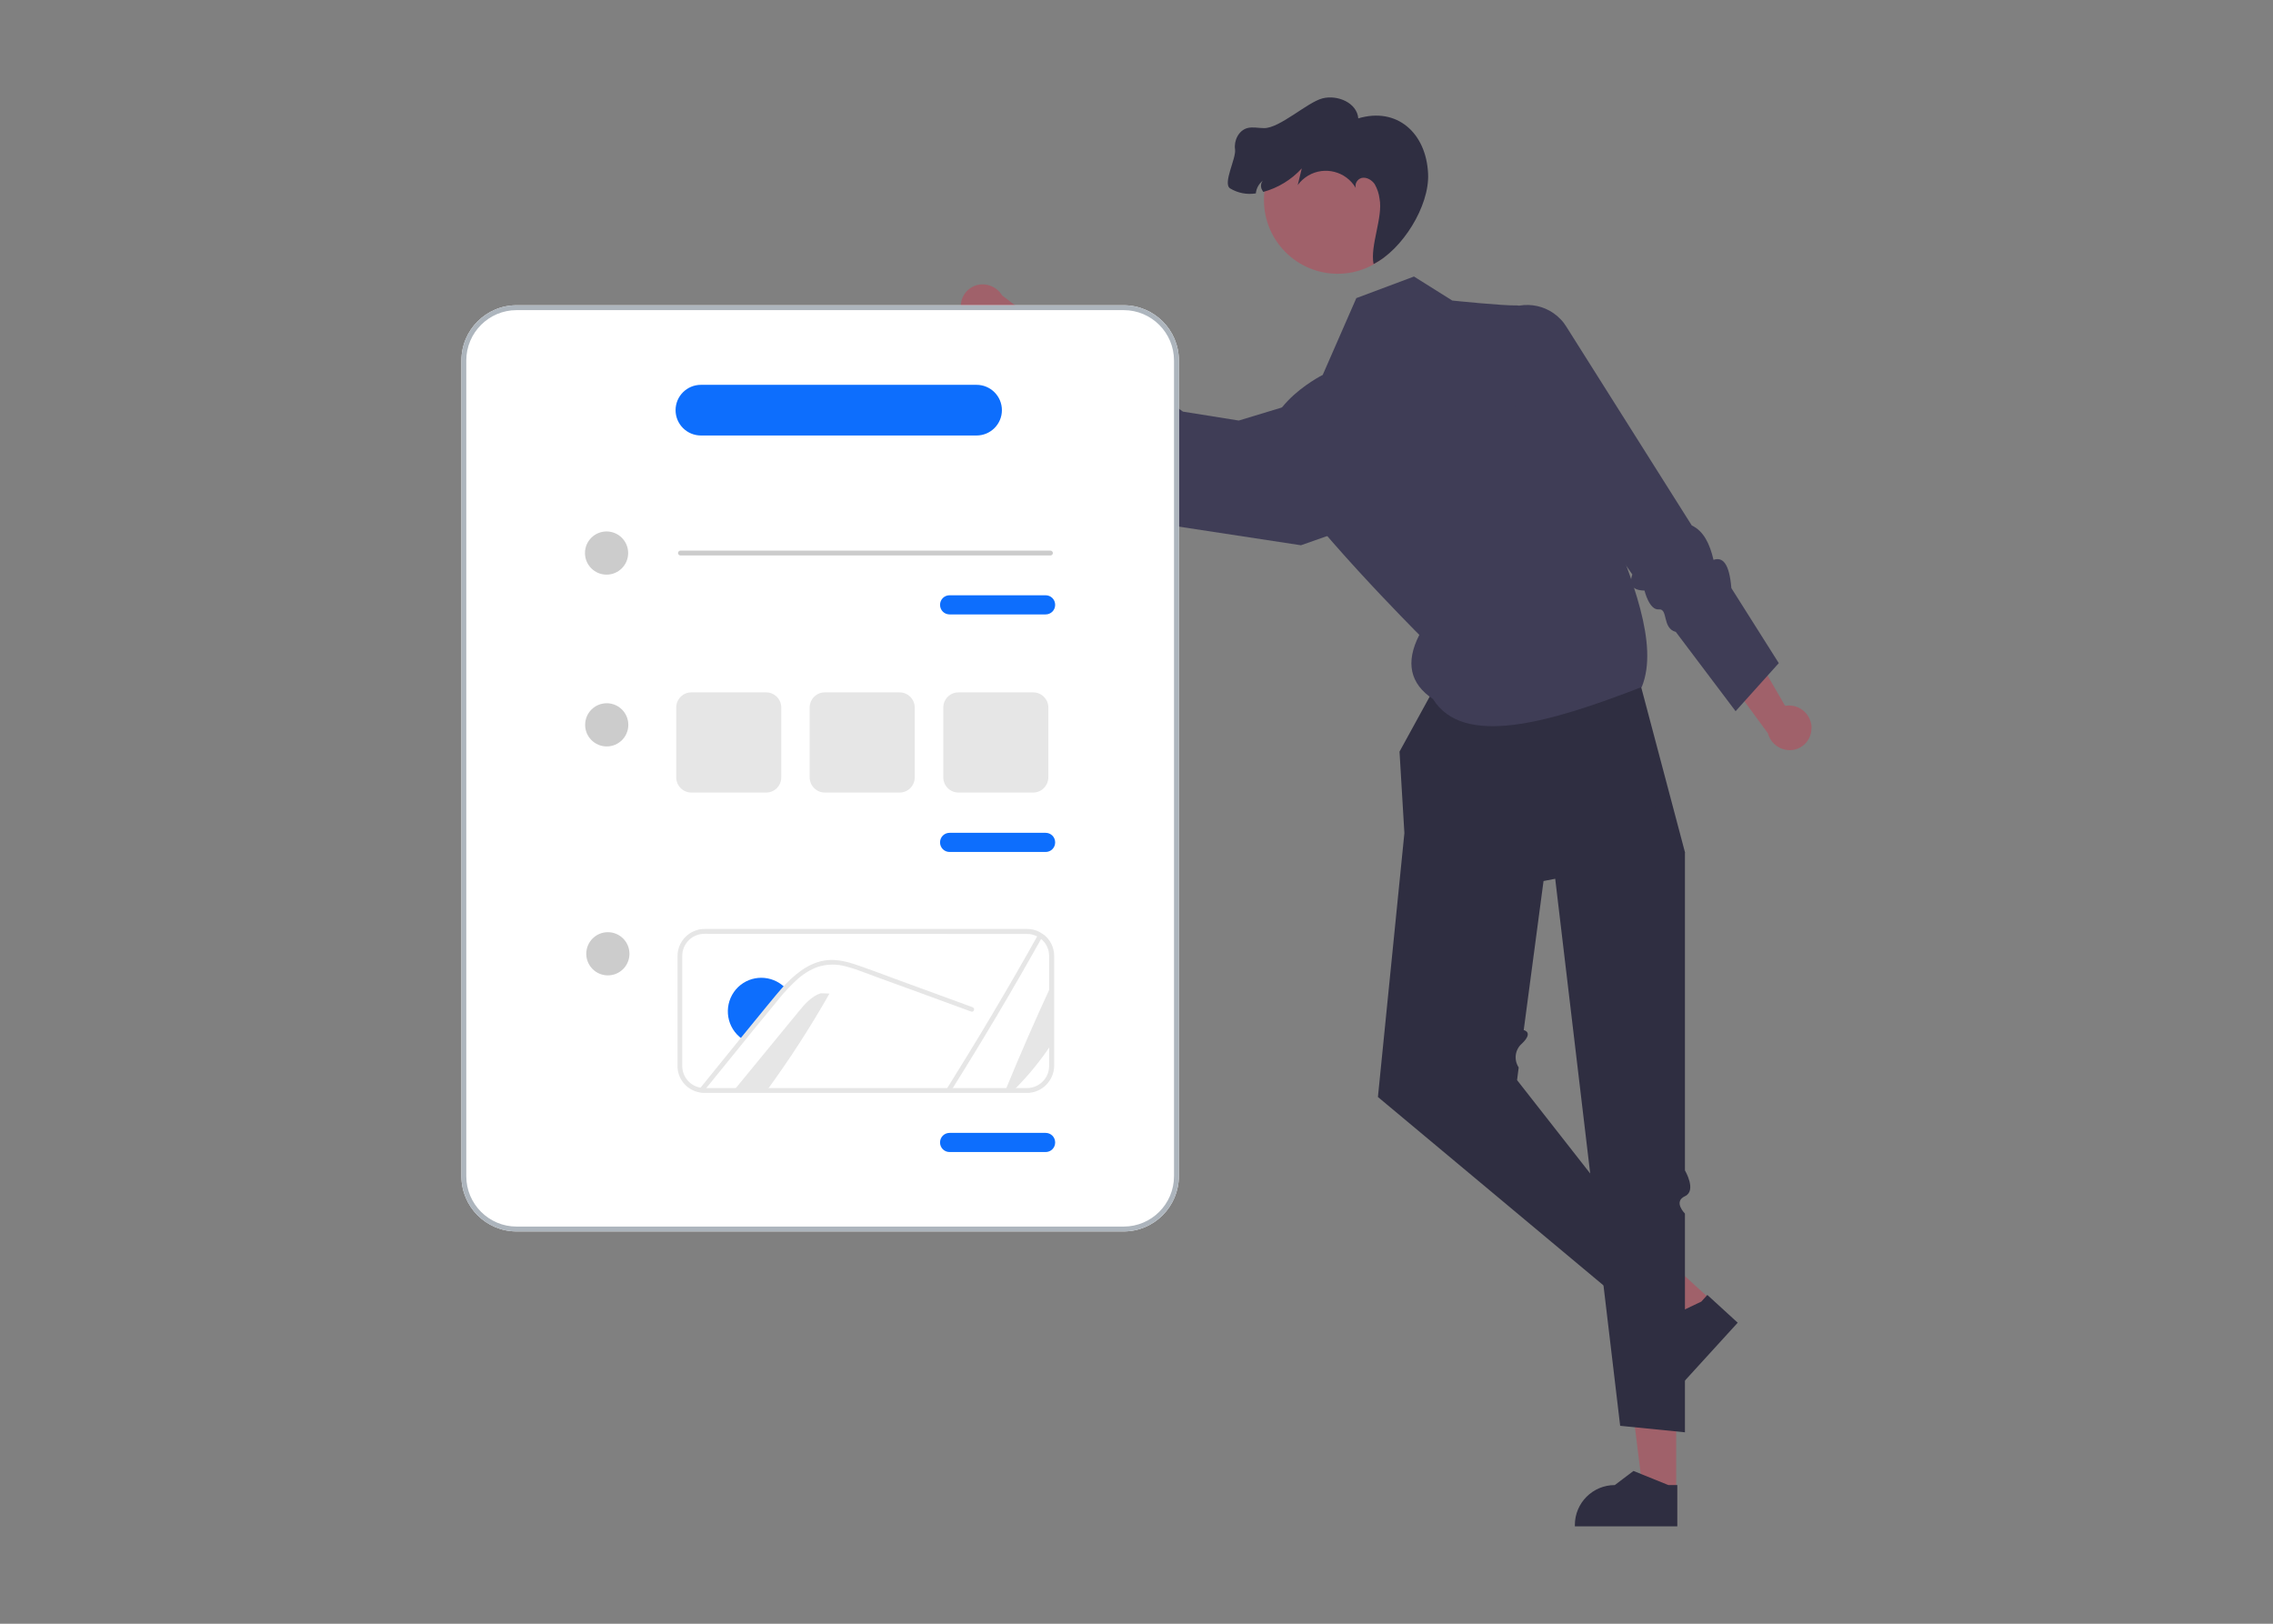 <?xml version="1.0" encoding="utf-8"?>
<!-- Generator: Adobe Illustrator 19.1.0, SVG Export Plug-In . SVG Version: 6.00 Build 0)  -->
<svg version="1.1" id="Layer_1" xmlns="http://www.w3.org/2000/svg" xmlns:xlink="http://www.w3.org/1999/xlink" x="0px" y="0px"
	 viewBox="0 0 1400 1000" style="enable-background:new 0 0 1400 1000;" xml:space="preserve">
<rect x="0" y="0" width="1400" height="1000" fill="#808080" stroke="none"/>
<style type="text/css">
	.st0{fill:#A0616A;}
	.st1{fill:#2F2E41;}
	.st2{fill:#3F3D56;}
	.st3{fill:#FFFFFF;}
	.st4{fill:#ADB5BD;}
	.st5{fill:#CCCCCC;}
	.st6{fill:#0D6EFD;}
	.st7{fill:#E6E6E6;}
</style>
<path class="st0" d="M1115.8,448.1c-0.2-7.6-6.4-13.7-14.1-13.6c-0.7,0-1.5,0.1-2.2,0.2l-24.6-42.4l-25.9,4.9l39.9,54.4
	c1.6,6.1,7.2,10.4,13.6,10.4c7.4-0.1,13.3-6.2,13.2-13.6C1115.8,448.3,1115.8,448.2,1115.8,448.1z"/>
<polygon class="st0" points="1032.4,918.6 1011.9,918.6 1002.1,839.4 1032.4,839.4 "/>
<path class="st1" d="M1033.1,940H970v-0.8c0-13.6,11-24.6,24.6-24.6l0,0l11.5-8.7l21.5,8.7h5.5V940z"/>
<polygon class="st0" points="1054,800.7 1040.2,815.9 975.1,769.7 995.5,747.4 "/>
<path class="st1" d="M1070.3,814.6l-42.5,46.6l-0.6-0.5c-10-9.1-10.7-24.7-1.6-34.7l0,0l1.3-14.4l21-10l3.7-4.1L1070.3,814.6z"/>
<path class="st1" d="M900.4,392.9l-38.4,70l3,50.2l-16.3,162.5l152.2,127.1l19.2-28.1l-85.7-109.4l1-7.8c-3.1-4.7-2.3-11,2-14.7
	c7.4-7.1,1.1-8.3,1.1-8.3l12.2-91.8l87.2-17.4l-36.6-138L900.4,392.9z"/>
<path class="st1" d="M952.1,492.4l45.8,385.7l39.9,4V747.4c0,0-7.4-7.3,0-10.7s0-15.9,0-15.9V525.3l-36.9-57.9L952.1,492.4z"/>
<path class="st2" d="M870.9,170.3l-35.5,13.3l-20.7,47.3c0,0-47.3,23.6-29.6,56.2c17.7,32.5,89.1,103.9,89.1,103.9
	c-8.7,17-5.7,30.1,8.4,39.5c18.5,29.7,70.5,15.2,128.6-7.4c10.7-26.2-5.9-66.8-22.2-107.2l4.5-53.9c0,0-51-74.2-59.1-73.9
	s-39.9-3-39.9-3L870.9,170.3z"/>
<path class="st2" d="M921.1,195.6L921.1,195.6c11.4-10.8,29.4-10.3,40.2,1.1c1.3,1.3,2.4,2.8,3.4,4.4l77.3,122.5
	c7.4,3.5,11.1,11.4,13.4,21.2c5.5-1.9,9.7,1.8,11,17.4l29.2,46.2L1069,438l-36.8-48.8c-8.6-2.3-4.6-14.5-10.5-13.9
	s-8.8-11.6-8.8-11.6c-7.5-0.1-9.7-3.6-7.5-9.9l-75.4-108L921.1,195.6z"/>
<path class="st0" d="M592.4,192.8c2.3,7.2,10,11.3,17.3,9.1c0.7-0.2,1.4-0.5,2.1-0.8l35.5,33.8l23.5-12l-53.6-41
	c-3.3-5.4-9.8-8-15.9-6.2c-7.1,2.2-11.1,9.7-8.9,16.7l0,0C592.3,192.6,592.4,192.7,592.4,192.8z"/>
<path class="st2" d="M811.8,244.2L763,259l-34.4-5.5l-7.7-5.5c-3.3-9-10-13.2-18.9-14.3c0,0-7.2,2.5-7.1-5.3
	c0.1-7.8-47.2-35.9-47.2-35.9L627,229.4l26.6,32.5c9.4,0.3,15.3-1,10.3,10.3c2,10.9,0.6,8.4,8.7,8.6l41.5,41.7l87.2,13.3l55.4-19.5
	L811.8,244.2z"/>
<circle class="st0" cx="823.9" cy="123.2" r="45.4"/>
<path class="st1" d="M853,122.3c0-0.5-0.1-1-0.2-1.5C852.8,121.3,852.8,121.8,853,122.3z"/>
<path class="st1" d="M760.7,92c-0.8-5.4,2.2-11.6,7.5-13.1c3.3-0.9,6.8,0,10.3,0c9.6,0.2,26.7-15.9,36-18.3
	c9.3-2.4,21.3,2.7,22.1,12.3c23.8-7.1,41.9,8.9,43,34.2c0.9,19.8-15.9,46.7-33.6,55.5c-2.2-11.5,5.9-28.7,3.7-40.2
	c-0.4-3.2-1.4-6.2-3-9c-1.8-2.6-5-4.5-8.1-3.8c-2.6,0.8-4.2,3.4-3.6,6.1c-6-10.2-19.1-13.5-29.2-7.6c-2.5,1.5-4.8,3.5-6.5,5.9
	l2.5-10.3c-6.4,7-14.6,12-23.7,14.5c-0.5-0.7-0.9-1.4-1.2-2.2c-0.5-1.7-0.2-3.5,1-4.8c-2.5,1.9-4.1,4.8-4.4,7.9
	c-5.5,0.9-11.1-0.2-15.9-3.1C753,112.9,761.5,97.5,760.7,92z"/>
<path class="st3" d="M692.1,758.4H318.2c-18.8,0-34-15.2-34-34V222c0-18.8,15.2-34,34-34h373.9c18.8,0,34,15.2,34,34v502.4
	C726,743.2,710.8,758.4,692.1,758.4z"/>
<path class="st4" d="M692.1,758.4H318.2c-18.8,0-34-15.2-34-34V222c0-18.8,15.2-34,34-34h373.9c18.8,0,34,15.2,34,34v502.4
	C726,743.2,710.8,758.4,692.1,758.4z M318.2,191c-17.1,0-31,13.9-31,31v502.4c0,17.1,13.9,31,31,31h373.9c17.1,0,31-13.9,31-31V222
	c0-17.1-13.9-31-31-31H318.2z"/>
<circle class="st5" cx="373.6" cy="340.6" r="13.3"/>
<path class="st5" d="M647,342.1H419.1c-0.8,0-1.5-0.7-1.5-1.5s0.7-1.5,1.5-1.5H647c0.8,0,1.5,0.7,1.5,1.5S647.8,342.1,647,342.1z"/>
<circle class="st5" cx="374.4" cy="587.4" r="13.3"/>
<circle class="st5" cx="373.7" cy="446.4" r="13.3"/>
<path class="st6" d="M644,378.4h-59.1c-3.3,0-5.9-2.6-5.9-5.9s2.6-5.9,5.9-5.9H644c3.3,0,5.9,2.6,5.9,5.9S647.3,378.4,644,378.4z"/>
<path class="st6" d="M644,524.7h-59.1c-3.3,0-5.9-2.6-5.9-5.9c0-3.3,2.6-5.9,5.9-5.9H644c3.3,0,5.9,2.6,5.9,5.9
	C649.9,522.1,647.3,524.7,644,524.7z"/>
<path class="st6" d="M601.5,268.2H431.7c-8.6,0-15.6-7-15.6-15.6s7-15.6,15.6-15.6h169.8c8.6,0,15.6,7,15.6,15.6
	S610.1,268.2,601.5,268.2z"/>
<path class="st6" d="M644,709.5h-59.1c-3.3,0-5.9-2.6-5.9-5.9s2.6-5.9,5.9-5.9H644c3.3,0,5.9,2.6,5.9,5.9S647.3,709.5,644,709.5z"/>
<path class="st7" d="M632.5,673.1H433.7c-1.3,0-2.5-0.2-3.7-0.5c-7.5-1.8-12.8-8.5-12.7-16.2v-67.6c0-9.2,7.5-16.7,16.7-16.7h198.6
	c2.7,0,5.3,0.6,7.7,1.9c0.9,0.5,1.8,1.1,2.7,1.7c4,3.1,6.3,8,6.3,13v67.6C649.2,665.6,641.7,673.1,632.5,673.1z M433.9,575.1
	c-7.6,0-13.7,6.1-13.7,13.7v67.6c0,6.3,4.3,11.9,10.5,13.3c1,0.2,2,0.4,3,0.4h198.8c7.6,0,13.7-6.1,13.7-13.7v-67.6
	c0-4.2-1.9-8.2-5.2-10.7c-0.7-0.5-1.4-1-2.2-1.4c-2-1-4.1-1.6-6.3-1.5L433.9,575.1z"/>
<path class="st7" d="M619.2,671.6c9-21.9,18.5-43.7,28.5-65.2v36.5c-6.8,10.4-14.7,20-23.5,28.7H619.2z"/>
<path class="st7" d="M642,576.9c-17.9,32.1-36.6,63.6-56.1,94.7h-3.4c19.8-31.6,38.9-63.7,57.1-96.3
	C640.4,575.8,641.2,576.3,642,576.9z"/>
<path class="st7" d="M510.9,611.9c-11.7,20.6-24.6,40.6-38.6,59.7H452c13.3-16.2,26.5-32.3,39.8-48.5c3.8-4.7,8-9.5,13.7-11.4
	L510.9,611.9z"/>
<path class="st6" d="M483.9,608.6c-2.1,2.2-4.1,4.5-6,6.9c-4.2,5.1-8.3,10.2-12.5,15.2c-2.6,3.2-5.2,6.3-7.7,9.5
	c-0.8-0.5-1.6-1.1-2.3-1.7c-8.6-7.5-9.5-20.5-2.1-29.2c7.3-8.4,19.8-9.5,28.5-2.6C482.5,607.3,483.3,607.9,483.9,608.6z"/>
<path class="st7" d="M598.2,623l-38.8-14.2l-19.3-7c-6.3-2.3-12.5-4.9-19-6.6c-5.6-1.6-11.6-1.5-17.2,0.2c-5,1.8-9.6,4.7-13.4,8.3
	c-1.7,1.6-3.4,3.2-5,4.9c-2.1,2.2-4.1,4.5-6,6.9c-4.2,5.1-8.3,10.2-12.5,15.2c-2.6,3.2-5.2,6.3-7.7,9.5c-8.5,10.4-17,20.9-25.5,31.4
	c-1.1,0-2.3-0.2-3.4-0.4c8.8-10.9,17.7-21.8,26.5-32.7c1-1.3,2.1-2.6,3.1-3.8c4.3-5.3,8.7-10.6,13-15.9c3.4-4.1,6.7-8.2,10.3-12.1
	c0.3-0.4,0.7-0.7,1-1c7.4-7.6,16.6-14.4,27.6-14.5c6.5-0.1,12.8,2,18.8,4.1c6.5,2.3,13,4.7,19.4,7.1l39.1,14.3l9.8,3.6
	C600.7,620.8,600,623.6,598.2,623z"/>
<path class="st7" d="M471.9,488.1h-46.1c-5.1,0-9.3-4.2-9.3-9.3v-43.1c0-5.1,4.2-9.3,9.3-9.3h46.1c5.1,0,9.3,4.2,9.3,9.3v43.1
	C481.2,483.9,477.1,488.1,471.9,488.1z"/>
<path class="st7" d="M554.1,488.1H508c-5.1,0-9.3-4.2-9.3-9.3v-43.1c0-5.1,4.2-9.3,9.3-9.3h46.1c5.1,0,9.3,4.2,9.3,9.3v43.1
	C563.4,483.9,559.3,488.1,554.1,488.1z"/>
<path class="st7" d="M636.4,488.1h-46.1c-5.1,0-9.3-4.2-9.3-9.3v-43.1c0-5.1,4.2-9.3,9.3-9.3h46.1c5.1,0,9.3,4.2,9.3,9.3v43.1
	C645.6,483.9,641.5,488.1,636.4,488.1z"/>
</svg>
